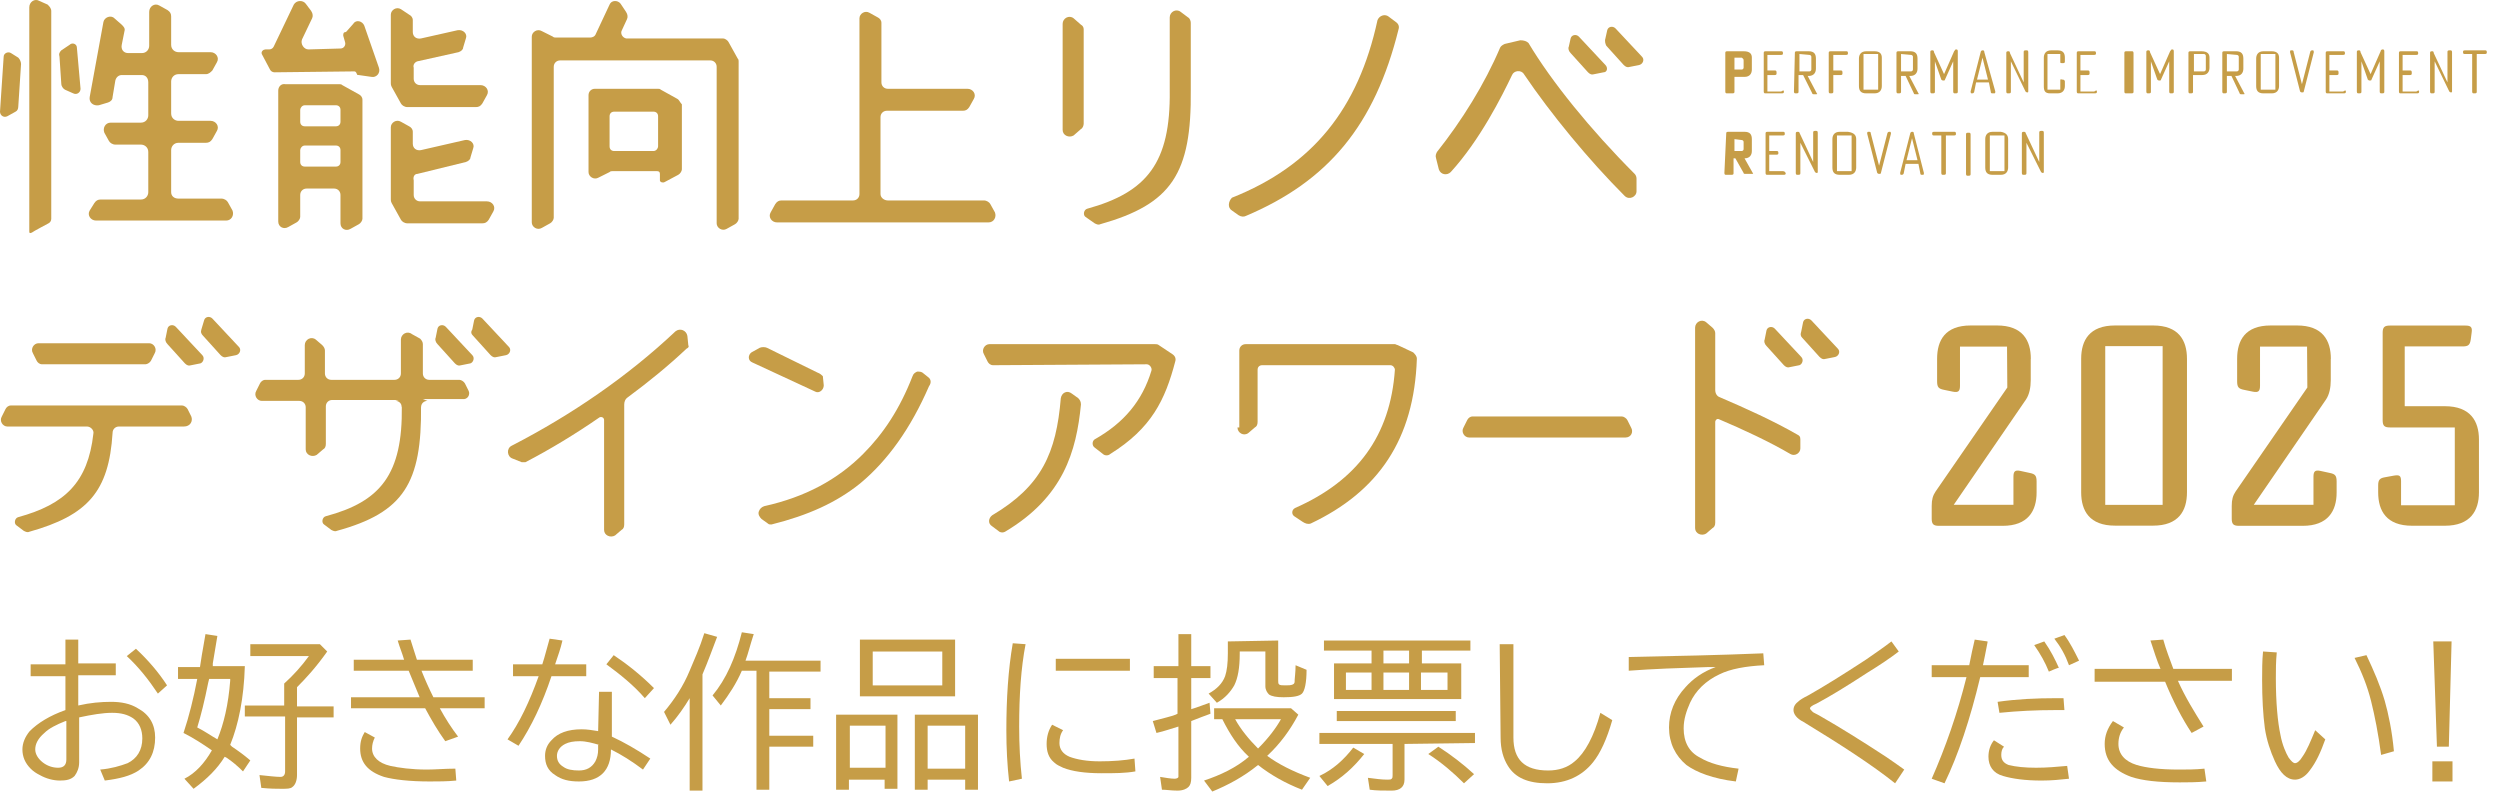 <?xml version="1.0" encoding="UTF-8"?><svg id="_レイヤー_1" xmlns="http://www.w3.org/2000/svg" xmlns:xlink="http://www.w3.org/1999/xlink" viewBox="0 0 273.14 86.48"><defs><style>.cls-1{clip-path:url(#clippath-2);}.cls-2{fill:#c69d48;}.cls-3{clip-path:url(#clippath-1);}.cls-4{fill:#c69d47;}.cls-5{clip-path:url(#clippath);}.cls-6{fill:none;}.cls-7{clip-path:url(#clippath-3);}</style><clipPath id="clippath"><rect class="cls-6" x="224.6" y="35.47" width="17.09" height="22.06"/></clipPath><clipPath id="clippath-1"><rect class="cls-6" x="241.69" y="35.47" width="15.7" height="22.06"/></clipPath><clipPath id="clippath-2"><rect class="cls-6" x="208.91" y="35.47" width="15.7" height="22.06"/></clipPath><clipPath id="clippath-3"><rect class="cls-6" x="257.39" y="35.47" width="15.75" height="22.06"/></clipPath></defs><g><g><path class="cls-4" d="m118.1,2.7l-.8-.7c-.5-.4-1.2,0-1.2.6v11.6c0,.6.7.9,1.2.6l.8-.7c.2-.1.3-.4.3-.6V3.2c0-.2-.1-.4-.3-.5h0Z"/><path class="cls-4" d="m127.8,9.9c.1,7.9-2.5,11.1-9,12.9-.4.1-.5.7-.2.9l1,.7c.2.1.4.2.6.1,7.8-2.2,10-5.5,9.9-14.7V2.5c0-.2-.1-.5-.3-.6l-.8-.6c-.5-.4-1.2,0-1.2.6v8h0Z"/></g><path class="cls-4" d="m67.9,3.4l.6-1.3c.1-.2.1-.5-.1-.8l-.6-.9c-.3-.4-1-.4-1.2.1l-1.5,3.2c-.1.3-.4.4-.6.4h-3.8c-.1,0-.2,0-.3-.1l-1.2-.6c-.5-.3-1.1.1-1.1.6v20.3c0,.5.6.9,1.1.6l.9-.5c.2-.1.4-.4.4-.6V7.3c0-.4.3-.7.7-.7h16.4c.4,0,.7.3.7.7v17.1c0,.5.6.9,1.1.6l.9-.5c.2-.1.4-.4.4-.6V6.7c0-.1,0-.2-.1-.3l-1-1.8c-.1-.2-.4-.4-.6-.4h-10.6c-.4-.1-.6-.5-.5-.8h0Z"/><path class="cls-4" d="m37.5,3.9l.2.7c.1.3-.1.7-.5.7l-3.5.1c-.5,0-.9-.6-.7-1.1l1.1-2.3c.1-.2.1-.5-.1-.8l-.6-.8c-.3-.4-1-.4-1.3.1l-2.2,4.6c-.1.2-.3.3-.5.3h-.4c-.2,0-.5.2-.4.5l.9,1.7c.1.2.3.3.5.3,0,0,8.6-.1,8.7-.1s.1,0,.2.1l.1.2c0,.1.1.1.2.1l1.4.2c.5.1,1-.4.8-1l-1.6-4.6c-.2-.5-.9-.7-1.2-.2l-.8.9c-.3,0-.3.2-.3.4h0Z"/><path class="cls-4" d="m30.4,9.9v14.3c0,.6.6.9,1.1.6l.9-.5c.2-.1.4-.4.4-.6v-2.4c0-.4.3-.7.7-.7h3c.4,0,.7.3.7.7v3.1c0,.6.6.9,1.1.6l.9-.5c.2-.1.4-.4.4-.6v-13c0-.3-.2-.5-.4-.6l-1.8-1c-.1-.1-.2-.1-.3-.1h-5.9c-.5-.1-.8.3-.8.7Zm2.9,1.6h3.4c.3,0,.5.2.5.5v1.3c0,.3-.2.5-.5.5h-3.4c-.3,0-.5-.2-.5-.5v-1.3c0-.2.2-.5.5-.5Zm0,4.4h3.4c.3,0,.5.2.5.5v1.3c0,.3-.2.5-.5.5h-3.4c-.3,0-.5-.2-.5-.5v-1.3c0-.2.2-.5.5-.5Z"/><path class="cls-4" d="m45.6,6.7l4.5-1c.3-.1.5-.3.5-.5l.3-1c.2-.5-.3-1-.9-.9l-4,.9c-.5.1-.9-.2-.9-.7v-1.3c0-.3-.2-.5-.4-.6l-.9-.6c-.5-.3-1.1.1-1.1.6v7.5c0,.1,0,.2.1.4l1,1.8c.1.2.4.4.7.4h7.5c.3,0,.5-.1.7-.4l.5-.9c.3-.5-.1-1.1-.7-1.1h-6.6c-.4,0-.7-.3-.7-.7v-1.2c-.1-.3.1-.6.4-.7h0Z"/><path class="cls-4" d="m45.6,19l5.3-1.3c.3-.1.5-.3.5-.5l.3-1c.2-.5-.3-1-.9-.9l-4.8,1.1c-.5.1-.9-.2-.9-.7v-1.3c0-.3-.2-.5-.4-.6l-.9-.5c-.5-.3-1.1.1-1.1.6v7.9c0,.1,0,.2.1.4l1,1.8c.1.2.4.4.7.4h8.2c.3,0,.5-.1.7-.4l.5-.9c.3-.5-.1-1.1-.7-1.1h-7.3c-.4,0-.7-.3-.7-.7v-1.6c-.1-.4.1-.7.4-.7h0Z"/><path class="cls-4" d="m3.5,25.4c.1-.1,1.8-1,1.8-1,.2-.1.3-.3.3-.5V1.2c0-.3-.2-.5-.4-.7l-.9-.4c-.5-.3-1.1.1-1.1.7v24.5c0,.2.1.2.3.1Z"/><path class="cls-4" d="m18.7,21v-4.6c0-.4.3-.8.8-.8h3c.3,0,.5-.1.7-.4l.5-.9c.3-.5-.1-1.1-.7-1.1h-3.5c-.4,0-.8-.3-.8-.8v-3.5c0-.4.3-.8.8-.8h3c.3,0,.5-.2.7-.4l.5-.9c.3-.5-.1-1.1-.7-1.1h-3.5c-.4,0-.8-.3-.8-.8V1.8c0-.3-.1-.5-.4-.7l-.9-.5c-.5-.3-1.1.1-1.1.7v3.7c0,.4-.3.8-.8.8h-1.5c-.5,0-.8-.4-.7-.9l.3-1.5c.1-.3-.1-.5-.3-.7l-.8-.7c-.4-.4-1.1-.1-1.2.4l-1.5,8.2c-.1.6.4,1,1,.9l1-.3c.3-.1.5-.3.5-.6l.3-1.8c.1-.4.4-.6.7-.6h2.2c.4,0,.7.3.7.8v3.6c0,.4-.3.8-.8.8h-3.3c-.6,0-.9.6-.7,1.1l.5.9c.1.2.4.4.7.4h2.8c.4,0,.8.3.8.8v4.4c0,.4-.3.8-.8.8h-4.4c-.3,0-.5.1-.7.4l-.5.8c-.3.5.1,1.1.7,1.1h14.2c.6,0,.9-.6.7-1.1l-.5-.9c-.1-.2-.4-.4-.7-.4h-4.7c-.5,0-.8-.3-.8-.7h0Z"/><path class="cls-4" d="m6.5,6.2l.2,3c0,.2.2.5.4.6l.9.4c.4.2.8-.1.8-.5l-.4-4.5c0-.4-.5-.6-.8-.3l-.9.6c-.2.2-.3.4-.2.7Z"/><path class="cls-4" d="m.8,12.7l.9-.5c.2-.1.3-.3.3-.6l.3-4.6c0-.2-.1-.5-.3-.7l-.8-.5c-.3-.2-.8,0-.8.4l-.4,6c0,.4.4.7.8.5h0Z"/><path class="cls-4" d="m96.2,21.2v-8.4c0-.4.3-.7.7-.7h8.3c.3,0,.5-.1.7-.4l.5-.9c.3-.5-.1-1.1-.7-1.1h-8.7c-.4,0-.7-.3-.7-.7V2.5c0-.3-.2-.5-.4-.6l-.9-.5c-.5-.3-1.1.1-1.1.6v19.2c0,.4-.3.7-.7.7h-7.8c-.3,0-.5.1-.7.4l-.5.9c-.3.5.1,1.1.7,1.1h23.1c.6,0,.9-.6.7-1.1l-.5-.9c-.1-.2-.4-.4-.7-.4h-10.5c-.4,0-.8-.3-.8-.7Z"/><path class="cls-4" d="m134.6,23l.7.5c.3.2.6.2.8.1,9-3.8,14.1-9.9,16.7-20.4.1-.3,0-.6-.3-.8l-.8-.6c-.4-.3-1-.1-1.2.4-2.1,9.7-7.1,15.9-15.9,19.4-.4.4-.5,1.1,0,1.4h0Z"/><g><path class="cls-4" d="m175.4,7.1l-2.9-3.1c-.3-.3-.8-.2-.9.2l-.2.9c-.1.2,0,.5.2.7l1.9,2.1c.2.2.4.3.7.2l1-.2c.4,0,.5-.5.2-.8Z"/><path class="cls-4" d="m175.5,5l1.9,2.1c.2.2.4.3.7.2l1-.2c.4-.1.6-.6.3-.9l-2.9-3.1c-.3-.3-.8-.2-.9.2l-.2.9c-.1.3,0,.6.1.8h0Z"/><path class="cls-4" d="m166.1,4.4l-1.7.4c-.2.1-.4.2-.5.4-1.7,4-4.2,8-6.9,11.4-.1.2-.2.4-.1.7l.3,1.2c.2.6.9.7,1.3.3,3.2-3.5,5.6-8.3,6.7-10.6.2-.5,1-.6,1.3-.1,2.9,4.3,7.1,9.4,11,13.3.5.5,1.3.1,1.3-.5v-1.4c0-.2-.1-.4-.2-.5-4.8-4.8-9.1-10.1-11.6-14.3-.2-.2-.5-.3-.9-.3h0Z"/></g><path class="cls-4" d="m74,10.8l-1.8-1c-.1-.1-.2-.1-.3-.1h-6.9c-.4,0-.7.3-.7.7v8.4c0,.5.6.9,1.1.6l1.2-.6c.1-.1.2-.1.3-.1h4.9c.2,0,.3.1.3.3v.7c0,.2.3.3.5.2l1.5-.8c.2-.1.4-.4.4-.6v-7.1c-.2-.2-.3-.5-.5-.6h0Zm-2.6,5.7h-4.3c-.3,0-.5-.2-.5-.5v-3.3c0-.3.2-.5.5-.5h4.3c.3,0,.5.2.5.5v3.3c0,.2-.2.5-.5.5Z"/></g><g><path class="cls-4" d="m177.6,47.8c.6,0,.9-.6.6-1.1l-.4-.8c-.1-.2-.4-.4-.6-.4h-16.3c-.3,0-.5.2-.6.4l-.4.8c-.3.5.1,1.1.6,1.1h17.1,0Z"/><g><path class="cls-4" d="m118.1,44.2c-.5,5.1-1.9,10.1-8.3,13.9-.2.1-.4.1-.6,0l-.8-.6c-.5-.3-.4-.9,0-1.2,5.4-3.2,7-6.8,7.5-12.8.1-.6.7-.9,1.2-.5l.7.5c.2.2.3.4.3.7h0Z"/><path class="cls-4" d="m108.5,39.9c-.3,0-.5-.2-.6-.4l-.4-.8c-.3-.5.1-1.1.6-1.1h18.1c.1,0,.3,0,.4.1l1.5,1c.3.2.4.5.3.8-1.1,4.2-2.6,7.3-7.1,10.1-.2.2-.6.2-.8,0l-.9-.7c-.3-.2-.3-.7,0-.9,3.2-1.8,5.2-4.2,6.2-7.5.1-.3-.2-.7-.5-.7l-16.8.1h0Z"/></g><path class="cls-4" d="m75.2,37.7l-.1-1c-.1-.6-.8-.9-1.3-.5-5.2,4.9-11.3,9.1-17.9,12.5-.6.3-.5,1.2.1,1.4l1,.4h.4c2.7-1.4,5.5-3.1,8.1-4.9.2-.1.5,0,.5.3v12c0,.6.7.9,1.2.6l.7-.6c.2-.1.3-.3.3-.6v-13.1c0-.3.1-.6.4-.8,2.3-1.7,4.5-3.5,6.4-5.3.2-.1.3-.2.2-.4h0Z"/><g><path class="cls-4" d="m89.3,40.7l-5.5-2.7c-.2-.1-.6-.1-.8,0l-.9.5c-.4.3-.4.9.1,1.1l6.9,3.2c.4.2.9-.2.9-.7l-.1-1c-.1-.1-.3-.3-.6-.4h0Z"/><path class="cls-4" d="m101.4,41.2l-.5-.4c-.2-.2-.4-.2-.7-.2-.2.1-.4.2-.5.5-1.4,3.6-3.2,6.3-5.4,8.5-2.8,2.8-6.3,4.7-10.8,5.7-.3.1-.5.3-.6.6s.1.6.3.8l.7.5c.1.1.2.1.3.1h.1c4-1,7.1-2.4,9.7-4.5,3-2.5,5.5-6,7.5-10.6.3-.4.2-.8-.1-1h0Z"/></g><path class="cls-4" d="m135.2,46.7c0,.6.7,1,1.2.6l.7-.6c.2-.1.3-.3.3-.6v-5.7c0-.3.2-.5.5-.5h14c.3,0,.5.3.5.5-.5,7.2-4.1,12.1-10.9,15.1-.4.2-.4.7-.1.9l.9.6c.3.2.6.3.9.2,7.4-3.5,11.3-9.2,11.6-18,0-.3-.2-.5-.4-.7l-1.7-.8c-.1,0-.2-.1-.3-.1h-16.3c-.4,0-.7.3-.7.7v8.4h-.2Z"/><g><path class="cls-4" d="m4.6,39.8c-.3,0-.5-.2-.6-.4l-.4-.8c-.3-.5.1-1.1.6-1.1h12.1c.5,0,.9.6.6,1.1l-.4.8c-.1.2-.4.4-.6.4H4.6Z"/><path class="cls-4" d="m20.9,45.5l-.4-.8c-.1-.2-.4-.4-.6-.4H1.2c-.3,0-.5.2-.6.4l-.4.8c-.3.5.1,1.1.6,1.1h8.7c.4,0,.8.4.7.8-.6,5.3-3.1,7.7-8.2,9.1-.4.1-.5.7-.2.9l.8.6c.2.1.4.2.6.1,6.4-1.8,8.7-4.4,9.1-10.8,0-.4.3-.7.7-.7h7.1c.7,0,1-.6.8-1.1h0Z"/><g><path class="cls-4" d="m22.1,38.8l-2.9-3.1c-.3-.3-.8-.2-.9.2l-.2,1c-.1.2,0,.5.2.7l1.9,2.1c.2.2.4.3.7.2l1-.2c.3-.1.5-.6.2-.9Z"/><path class="cls-4" d="m22.2,36.7l1.9,2.1c.2.2.4.3.7.2l1-.2c.4-.1.6-.6.3-.9l-2.9-3.1c-.3-.3-.8-.2-.9.2l-.3,1c-.1.3,0,.5.2.7Z"/></g></g><g><path class="cls-4" d="m51.2,42.7l-.4-.8c-.1-.2-.4-.4-.6-.4h-3.3c-.4,0-.7-.3-.7-.7v-3.2c0-.2-.1-.4-.3-.6l-.9-.5c-.5-.4-1.2,0-1.2.6v3.7c0,.4-.3.7-.7.7h-6.9c-.4,0-.7-.3-.7-.7v-2.5c0-.2-.1-.4-.3-.6l-.7-.6c-.5-.4-1.2,0-1.2.6v3.1c0,.4-.3.7-.7.7h-3.6c-.3,0-.5.2-.6.4l-.4.8c-.3.5.1,1.1.6,1.1h4.1c.4,0,.7.3.7.7v4.6c0,.6.7.9,1.2.6l.7-.6c.2-.1.3-.3.3-.6v-4.1c0-.4.3-.7.7-.7h7.6v.7c.1,7.4-2.3,10.4-8.3,12-.4.1-.5.7-.2.9l.8.6c.2.1.4.2.6.1,7.3-2,9.3-5.2,9.2-13.7v-.7h4.5c.6.1.9-.5.7-.9-.1,0,0,0,0,0Z"/><g><path class="cls-4" d="m51.6,38.8l-2.9-3.1c-.3-.3-.8-.2-.9.2l-.2,1c-.1.2,0,.5.2.7l1.9,2.1c.2.2.4.3.7.2l1-.2c.3-.1.5-.6.2-.9Z"/><path class="cls-4" d="m51.7,36.7l1.9,2.1c.2.2.4.3.7.2l1-.2c.4-.1.6-.6.3-.9l-2.9-3.1c-.3-.3-.8-.2-.9.2l-.2,1c-.2.3-.1.5.1.7Z"/></g></g><g><path class="cls-4" d="m196.4,47.5c-2.6-1.5-5.7-2.9-8.5-4.1-.3-.1-.5-.4-.5-.8v-6.2c0-.2-.1-.4-.3-.6l-.7-.6c-.5-.4-1.2,0-1.2.6v21.9c0,.6.7.9,1.2.6l.7-.6c.2-.1.3-.3.3-.6v-11c0-.2.2-.4.4-.3,2.6,1.1,5.6,2.5,7.8,3.8.5.3,1.1-.1,1.1-.6v-1c0-.3-.1-.4-.3-.5h0Z"/><g><path class="cls-4" d="m196.8,39l-2.9-3.1c-.3-.3-.8-.2-.9.2l-.2,1c-.1.2,0,.5.2.7l1.9,2.1c.2.2.4.3.7.2l1-.2c.3-.1.5-.6.2-.9Z"/><path class="cls-4" d="m196.9,36.9l1.9,2.1c.2.2.4.3.7.2l1-.2c.4-.1.6-.6.3-.9l-2.9-3.1c-.3-.3-.8-.2-.9.2l-.2,1c-.1.3-.1.5.1.7h0Z"/></g></g><path class="cls-4" d="m46,44.5c0-.4.3-.7.7-.7l-1-.4.3,1.1h0Z"/><path class="cls-4" d="m43.2,43.8c.4,0,.7.3.7.7l.4-1-1.1.3Z"/></g><g id="_レイヤー_2-2"><g><path class="cls-4" d="m191.4,6.3v1.3c0,.4-.2.8-.8.8h-1.1v1.6c0,.1,0,.2-.2.2h-.6c-.1,0-.2,0-.2-.2v-4.2c0-.1,0-.2.2-.2h1.8c.7,0,.9.3.9.7h0Zm-1.1,0h-.8v1.3h.8c.1,0,.2-.1.2-.2v-.8c0-.2-.1-.2-.2-.3h0Z"/><path class="cls-4" d="m194.9,10c0,.1,0,.2-.2.2h-1.8c-.1,0-.2,0-.2-.2v-4.2c0-.1,0-.2.2-.2h1.7c.1,0,.2,0,.2.2h0c0,.1,0,.2-.2.2h-1.5v1.7h.8c.1,0,.2,0,.2.2v.1c0,.1,0,.2-.2.2h-.8v1.8h1.5c.3-.2.3-.1.3,0h0Z"/><path class="cls-4" d="m196.1,5.8c0-.1,0-.2.2-.2h1.3c.6,0,.8.3.8.8v1.1c0,.4-.2.8-.8.8h-.1l1,1.9c.1.1,0,.1-.1.1h-.2c-.1,0-.2,0-.2-.1l-1-2h-.5v1.8c0,.1,0,.2-.2.2h-.1c-.1,0-.2,0-.2-.2l.1-4.2h0Zm.5.1v1.9h1.1c.1,0,.2-.1.2-.2v-1.4c0-.1-.1-.2-.2-.2l-1.1-.1h0Z"/><path class="cls-4" d="m200.3,10c0,.1,0,.2-.2.2h-.1c-.1,0-.2,0-.2-.2v-4.2c0-.1,0-.2.2-.2h1.7c.1,0,.2,0,.2.2h0c0,.1,0,.2-.2.2h-1.4v1.7h.8c.1,0,.2,0,.2.2v.1c0,.1,0,.2-.2.2h-.8v1.8h0Z"/><path class="cls-4" d="m205.6,6.3v3.1c0,.4-.2.8-.8.8h-.9c-.6,0-.8-.3-.8-.8v-3c0-.4.2-.8.8-.8h.9c.6,0,.8.3.8.7Zm-.4,3.5v-3.9h-1.6v3.9h1.6Z"/><path class="cls-4" d="m207.2,5.8c0-.1,0-.2.2-.2h1.3c.6,0,.8.3.8.8v1.1c0,.4-.2.8-.8.8h-.1l1,1.9c.1.1,0,.1-.1.1h-.2c-.1,0-.2,0-.2-.1l-.9-1.9h-.5v1.7c0,.1,0,.2-.2.2h-.1c-.1,0-.2,0-.2-.2v-4.2h0Zm.5.1v1.9h1.1c.1,0,.2-.1.2-.2v-1.4c0-.1-.1-.2-.2-.2l-1.1-.1h0Z"/><path class="cls-4" d="m211.4,6.7h0v3.3c0,.1,0,.2-.2.2h-.1c-.1,0-.2,0-.2-.2v-4.3c0-.1,0-.2.2-.2h0c.1,0,.2,0,.2.2l1.1,2.4,1.1-2.5c.1-.1.1-.2.2-.2h0c.1,0,.2,0,.2.2v4.4c0,.1,0,.2-.2.2h-.1c-.1,0-.2,0-.2-.2v-3.3h0l-.9,2c0,.1-.1.1-.2.1h0c-.07,0-.13-.03-.2-.1l-.7-2h0Z"/><path class="cls-4" d="m217.7,10.2c-.1,0-.2,0-.2-.2l-.2-1h-1.4l-.2,1c0,.1-.1.2-.2.2h-.1c-.07,0-.1-.07-.1-.2l1.1-4.3c0-.1.1-.2.2-.2h0c.1,0,.2,0,.2.2l1.2,4.3c0,.1,0,.2-.1.2h-.2Zm-1.1-3.9h0l-.6,2.4h1.2l-.6-2.4h0Z"/><path class="cls-4" d="m219.7,6.7h0v3.3c0,.1,0,.2-.2.2h-.1c-.1,0-.2,0-.2-.2v-4.2c0-.1,0-.2.2-.2h0c.1,0,.2,0,.2.2l1.5,3.2h0v-3.3c0-.1,0-.2.2-.2h.1c.1,0,.2,0,.2.2v4.3c0,.07-.03.1-.1.1h0c-.07,0-.13-.03-.2-.1l-1.6-3.3h0Z"/><path class="cls-4" d="m223.3,9.4v-3.1c0-.4.2-.8.8-.8h.7c.6,0,.8.3.8.8v.4c0,.1,0,.2-.2.2h-.1c-.1,0-.2,0-.2-.1v-.9h-1.4v3.9h1.4v-1c0-.1,0-.2.2-.1h.1c.1,0,.2.1.2.2v.5c0,.4-.2.8-.8.8h-.8c-.6,0-.7-.3-.7-.8h0Z"/><path class="cls-4" d="m229.1,10c0,.1,0,.2-.2.2h-1.8c-.1,0-.2,0-.2-.2v-4.2c0-.1,0-.2.2-.2h1.7c.1,0,.2,0,.2.2h0c0,.1,0,.2-.2.2h-1.5v1.7h.8c.1,0,.2,0,.2.2v.1c0,.1,0,.2-.2.2h-.8v1.8h1.5c.3-.2.3-.1.3,0h0Z"/><path class="cls-4" d="m232.9,5.6c.1,0,.2,0,.2.2v4.2c0,.1,0,.2-.2.2h-.6c-.1,0-.2,0-.2-.2v-4.2c0-.1,0-.2.2-.2h.6Z"/><path class="cls-4" d="m235,6.7h0v3.3c0,.1,0,.2-.2.2h-.1c-.1,0-.2,0-.2-.2v-4.3c0-.1,0-.2.2-.2h0c.1,0,.2,0,.2.2l1.1,2.4,1.1-2.5c.1-.1.1-.2.2-.2h0c.1,0,.2,0,.2.2v4.4c0,.1,0,.2-.2.2h-.1c-.1,0-.2,0-.2-.2v-3.3h0l-.9,2c0,.1-.1.1-.2.1h0c-.07,0-.13-.03-.2-.1l-.7-2h0Z"/><path class="cls-4" d="m241.4,6.3v1.1c0,.4-.2.8-.8.8h-1v1.8c0,.1,0,.2-.2.2h-.1c-.1,0-.2,0-.2-.2v-4.2c0-.1,0-.2.2-.2h1.2c.7,0,.9.3.9.7h0Zm-.6-.4h-1.1v1.9h1.1c.1,0,.2-.1.2-.2v-1.5c0-.1-.1-.2-.2-.2h0Z"/><path class="cls-4" d="m242.8,5.8c0-.1,0-.2.2-.2h1.3c.6,0,.8.3.8.8v1.1c0,.4-.2.8-.8.8h-.1l1,1.9c.1.1,0,.1-.1.1h-.2c-.1,0-.2,0-.2-.1l-.9-1.9h-.5v1.7c0,.1,0,.2-.2.2h-.1c-.1,0-.2,0-.2-.2v-4.2h0Zm.5.1v1.9h1.1c.1,0,.2-.1.2-.2v-1.4c0-.1-.1-.2-.2-.2l-1.1-.1h0Z"/><path class="cls-4" d="m249,6.3v3.1c0,.4-.2.8-.8.8h-.9c-.6,0-.8-.3-.8-.8v-3c0-.4.2-.8.8-.8h.9c.6,0,.8.3.8.7Zm-.4,3.5v-3.9h-1.6v3.9h1.6Z"/><path class="cls-4" d="m252.4,5.7c0-.1.1-.2.2-.2h.1c.07,0,.1.07.1.2l-1.1,4.3c0,.1-.1.1-.2.1h0c-.07,0-.13-.03-.2-.1l-1.1-4.3c0-.1,0-.2.1-.2h.1c.1,0,.2,0,.2.2l.9,3.5h0l.9-3.5h0Z"/><path class="cls-4" d="m256.3,10c0,.1,0,.2-.2.2h-1.8c-.1,0-.2,0-.2-.2v-4.2c0-.1,0-.2.2-.2h1.7c.1,0,.2,0,.2.2h0c0,.1,0,.2-.2.2h-1.5v1.7h.8c.1,0,.2,0,.2.2v.1c0,.1,0,.2-.2.2h-.8v1.8h1.5c.3-.2.3-.1.3,0h0Z"/><path class="cls-4" d="m258,6.7h0v3.3c0,.1,0,.2-.2.2h-.1c-.1,0-.2,0-.2-.2v-4.3c0-.1,0-.2.2-.2h0c.1,0,.2,0,.2.2l1.1,2.4,1.1-2.5c0-.1.1-.2.2-.2h0c.1,0,.2,0,.2.2v4.4c0,.1,0,.2-.2.2h-.1c-.1,0-.2,0-.2-.2v-3.3h0l-.9,2c0,.1-.1.1-.2.1h0c-.07,0-.13-.03-.2-.1l-.7-2h0Z"/><path class="cls-4" d="m264.3,10c0,.1,0,.2-.2.2h-1.8c-.1,0-.2,0-.2-.2v-4.2c0-.1,0-.2.2-.2h1.7c.1,0,.2,0,.2.2h0c0,.1,0,.2-.2.2h-1.5v1.7h.8c.1,0,.2,0,.2.2v.1c0,.1,0,.2-.2.2h-.8v1.8h1.5c.3-.2.3-.1.3,0h0Z"/><path class="cls-4" d="m266,6.7h0v3.3c0,.1,0,.2-.2.2h-.1c-.1,0-.2,0-.2-.2v-4.2c0-.1,0-.2.2-.2h0c.1,0,.2,0,.2.2l1.5,3.2h0v-3.3c0-.1,0-.2.2-.2h.1c.1,0,.2,0,.2.2v4.3c0,.07-.03.1-.1.1h0c-.07,0-.13-.03-.2-.1l-1.6-3.3h0Z"/><path class="cls-4" d="m269.3,5.9c-.1,0-.2,0-.2-.2h0c0-.1,0-.2.2-.2h2.2c.1,0,.2,0,.2.2h0c0,.1,0,.2-.2.2h-.9v4.1c0,.1,0,.2-.2.2h-.1c-.1,0-.2,0-.2-.2v-4.1h-.8Z"/><path class="cls-4" d="m188.6,14.6c0-.1,0-.2.2-.2h1.8c.6,0,.8.3.8.8v1.3c0,.4-.2.8-.8.8l.9,1.6c.1.1,0,.1-.1.1h-.7c-.1,0-.2,0-.2-.1l-.9-1.6h-.2v1.6c0,.1,0,.2-.2.2h-.6c-.1,0-.2,0-.2-.2l.2-4.3h0Zm.9.6v1.3h.8c.1,0,.2-.1.2-.2v-.8c0-.1-.1-.2-.2-.2l-.8-.1h0Z"/><path class="cls-4" d="m195.1,18.9c0,.1,0,.2-.2.2h-1.8c-.1,0-.2,0-.2-.2v-4.3c0-.1,0-.2.2-.2h1.7c.1,0,.2,0,.2.2h0c0,.1,0,.2-.2.2h-1.5v1.7h.8c.1,0,.2,0,.2.2h0c0,.1,0,.2-.2.2h-.8v1.8h1.5c.2,0,.2.1.3.2h0Z"/><path class="cls-4" d="m196.7,15.6h0v3.3c0,.1,0,.2-.2.2h-.1c-.1,0-.2,0-.2-.2v-4.3c0-.1,0-.2.2-.2h0c.1,0,.2,0,.2.1l1.5,3.2h0v-3.2c0-.1,0-.2.2-.2h.1c.1,0,.2,0,.2.2v4.3c0,.07-.03.1-.1.1h0c-.07,0-.13-.03-.2-.1l-1.6-3.2h0Z"/><path class="cls-4" d="m202.8,15.2v3.1c0,.4-.2.8-.8.8h-1c-.6,0-.8-.3-.8-.8v-3.1c0-.4.2-.8.8-.8h.9c.7.1.9.4.9.8h0Zm-.5,3.5v-3.9h-1.6v3.9h1.6Z"/><path class="cls-4" d="m206.2,14.6c0-.1.1-.2.2-.2h.1c.07,0,.1.07.1.2l-1.1,4.3c0,.1-.1.1-.2.1h0c-.07,0-.13-.03-.2-.1l-1.1-4.3c0-.1,0-.2.1-.2h.1c.1,0,.2,0,.2.2l.9,3.5h0l.9-3.5h0Z"/><path class="cls-4" d="m210,19.1c-.1,0-.2,0-.2-.2l-.2-1h-1.4l-.2,1c0,.1-.1.2-.2.2h-.1c-.07,0-.1-.07-.1-.2l1.1-4.3c0-.1.1-.2.2-.2h0c.1,0,.2,0,.2.2l1.1,4.3c0,.1,0,.2-.1.2h-.1Zm-1.1-4h0l-.6,2.4h1.2l-.6-2.4h0Z"/><path class="cls-4" d="m211.3,14.8c-.1,0-.2,0-.2-.2h0c0-.1,0-.2.2-.2h2.2c.1,0,.2,0,.2.2h0c0,.1,0,.2-.2.2h-.9v4.1c0,.1,0,.2-.2.2h-.1c-.1,0-.2,0-.2-.2v-4.1h-.8Z"/><path class="cls-4" d="m215.1,14.5c.1,0,.2,0,.2.2v4.3c0,.1,0,.2-.2.2h-.1c-.1,0-.2,0-.2-.2v-4.3c0-.1,0-.2.2-.2h.1Z"/><path class="cls-4" d="m219.4,15.2v3.1c0,.4-.2.8-.8.8h-.9c-.6,0-.8-.3-.8-.8v-3.1c0-.4.2-.8.8-.8h.9c.6.1.8.4.8.8Zm-.4,3.5v-3.9h-1.6v3.9h1.6Z"/><path class="cls-4" d="m221.4,15.6h0v3.3c0,.1,0,.2-.2.2h-.1c-.1,0-.2,0-.2-.2v-4.3c0-.1,0-.2.2-.2h0c.1,0,.2,0,.2.1l1.5,3.2h0v-3.2c0-.1,0-.2.2-.2h.1c.1,0,.2,0,.2.2v4.3c0,.07-.03.1-.1.1h0c-.07,0-.13-.03-.2-.1l-1.6-3.2h0Z"/></g></g><g id="_レイヤー_2-2-2"><g class="cls-5"><path class="cls-2" d="m235.24,57.43h-4.16c-2.79,0-3.7-1.62-3.7-3.64v-14.59c0-2.02.91-3.64,3.7-3.64h4.16c2.79,0,3.7,1.62,3.7,3.64v14.59c0,2.02-.92,3.64-3.7,3.64h0Zm1.04-19.61h-6.27v17.34h6.27v-17.34h0Z"/></g><g class="cls-3"><path class="cls-2" d="m254.65,39.21v2.33c0,.79-.15,1.56-.52,2.11l-7.89,11.5h6.52v-3.06c0-.61.19-.76.76-.64l1.01.22c.61.12.76.3.76.95v1.19c0,2.02-.95,3.64-3.7,3.64h-6.97c-.61,0-.79-.19-.79-.79v-1.38c0-.7.12-1.13.43-1.59l7.83-11.35c0-.55-.03-3.92-.03-4.47h-5.14v4.28c0,.61-.19.76-.79.64l-.92-.19c-.64-.12-.79-.3-.79-.95v-2.45c0-2.02.88-3.64,3.67-3.64h2.87c2.79,0,3.7,1.62,3.7,3.64h0Z"/></g><g class="cls-1"><path class="cls-2" d="m221.87,39.21v2.33c0,.79-.15,1.56-.52,2.11l-7.89,11.5h6.52v-3.06c0-.61.19-.76.76-.64l1.01.22c.61.12.76.3.76.95v1.19c0,2.02-.95,3.64-3.7,3.64h-6.97c-.61,0-.79-.19-.79-.79v-1.38c0-.7.12-1.13.43-1.59l7.83-11.35c0-.55-.03-3.92-.03-4.47h-5.14v4.28c0,.61-.19.76-.79.64l-.92-.19c-.64-.12-.79-.3-.79-.95v-2.45c0-2.02.88-3.64,3.67-3.64h2.87c2.79,0,3.7,1.62,3.7,3.64h0Z"/></g><g class="cls-7"><path class="cls-2" d="m262.74,44.38h4.37c2.79,0,3.73,1.62,3.73,3.64v5.78c0,2.02-.95,3.64-3.73,3.64h-3.58c-2.79,0-3.7-1.62-3.7-3.64v-.76c0-.58.15-.79.7-.89l1.04-.19c.58-.09.76,0,.76.61v2.63h5.87v-8.5h-7.09c-.61,0-.79-.19-.79-.79v-9.55c0-.61.19-.79.79-.79h8.26c.61,0,.76.19.67.79l-.09.7c-.09.64-.27.79-.92.79h-6.3v6.52h0Z"/></g></g><g><path class="cls-4" d="m7.15,69.88h1.4v2.6h4.1v1.3h-4.1v3.3c1.3-.3,2.5-.4,3.6-.4s2.1.2,2.9.7c1.3.7,1.9,1.8,1.9,3.2,0,1.6-.6,2.8-1.8,3.6-.9.6-2.1.9-3.7,1.1l-.5-1.2c1.2-.1,2.2-.4,3-.7,1-.5,1.6-1.4,1.6-2.7,0-.9-.3-1.7-1-2.2-.6-.4-1.3-.6-2.3-.6s-2.2.2-3.6.5v4.9c0,.6-.2,1.1-.5,1.5-.4.4-.9.5-1.6.5s-1.5-.2-2.2-.6c-.4-.2-.7-.4-1-.7-.6-.6-.9-1.3-.9-2.1,0-.7.3-1.4.8-2,.9-.9,2.2-1.7,3.9-2.3v-3.7h-3.8v-1.3h3.8v-2.7h0Zm0,8.9c-1,.4-1.8.8-2.3,1.3-.7.6-1,1.2-1,1.8,0,.5.3,1,.8,1.4s1.1.6,1.7.6.9-.3.9-.9v-4.2h-.1Zm10.1-3c-1-1.5-2.1-2.9-3.4-4.1l1-.8c1.3,1.2,2.5,2.6,3.4,4l-1,.9Z"/><path class="cls-4" d="m23.15,81.98c-1-.7-2.1-1.4-3.1-1.9.6-1.8,1.1-3.8,1.5-5.9h-2.1v-1.3h2.4l.2-1.3c.1-.5.2-1.2.4-2.3l1.3.2c-.2,1.3-.4,2.3-.5,3v.3h3.5c-.1,3.5-.7,6.4-1.6,8.6l.2.2c.6.4,1.3.9,2,1.5l-.8,1.2c-.6-.6-1.2-1.1-1.8-1.5l-.2-.1c-.8,1.3-1.9,2.4-3.4,3.5l-1-1.1c1.2-.6,2.2-1.7,3-3.1h0Zm.6-1.2c.7-1.7,1.2-3.8,1.4-6.4v-.2h-2.3l-.1.4c-.4,2-.8,3.6-1.2,4.9.8.4,1.5.9,2.2,1.3Zm8.7-5.7v2.1h4v1.2h-4v6.3c0,.6-.2,1.1-.5,1.3-.2.2-.6.2-1.2.2-.5,0-1.2,0-2.2-.1l-.2-1.4c1,.1,1.8.2,2.3.2.3,0,.5-.2.5-.6v-6h-4.4v-1.2h4.3v-2.4c1-.9,1.9-1.9,2.7-3h-6.4v-1.3h7.6l.8.8c-1.2,1.7-2.3,2.9-3.3,3.9h0Z"/><path class="cls-4" d="m38.65,72.08h5.5c-.2-.7-.5-1.4-.7-2.1l1.4-.1c.2.6.4,1.3.7,2.2h6.1v1.2h-5.6c.4,1,.8,1.9,1.3,2.9h5.6v1.2h-4.9c.6,1.1,1.3,2.2,2,3.1l-1.4.5c-.8-1.1-1.5-2.3-2.2-3.6h-8.1v-1.2h7.5c-.4-1-.8-1.9-1.2-2.9h-6v-1.2h0Zm11.2,13.2c-1,.1-2,.1-2.9.1-2.2,0-3.9-.2-5-.5-1.8-.6-2.6-1.6-2.6-3.1,0-.8.2-1.3.5-1.8l1.1.6c-.2.4-.3.8-.3,1.2,0,.9.7,1.6,2,1.9.9.2,2.3.4,4,.4.9,0,2-.1,3.1-.1l.1,1.3h0Z"/><path class="cls-4" d="m56.05,72.58h3.2c.3-.9.5-1.8.8-2.8l1.4.2c-.2.9-.5,1.7-.8,2.6h3.4v1.3h-3.8c-1,3-2.2,5.5-3.6,7.6l-1.2-.7c1.3-1.8,2.4-4.1,3.4-6.9h-2.8v-1.3h0Zm9.4,3h1.4v4.9c1.3.6,2.7,1.4,4.2,2.4l-.8,1.2c-1.2-.9-2.3-1.6-3.5-2.2,0,2.3-1.2,3.5-3.5,3.5-1.1,0-1.9-.2-2.6-.7-.8-.5-1.1-1.2-1.1-2.1,0-.6.2-1.2.7-1.7.7-.8,1.8-1.2,3.3-1.2.6,0,1.2.1,1.8.2l.1-4.3h0Zm0,5.8c-.7-.2-1.4-.4-2.1-.4s-1.2.1-1.6.3c-.6.3-.9.8-.9,1.3s.2.9.7,1.2c.4.3,1,.4,1.7.4.8,0,1.4-.3,1.8-1,.2-.4.3-.8.3-1.3v-.5h.1Zm5-5.1c-1.2-1.4-2.7-2.6-4.2-3.7l.8-1c1.5,1,3,2.2,4.4,3.6l-1,1.1Z"/><path class="cls-4" d="m76.75,73.68v12.7h-1.4v-10.1c-.6,1-1.3,2-2.1,2.9l-.7-1.4c1.1-1.3,2.1-2.8,2.8-4.5.5-1.2,1.1-2.5,1.6-4.1l1.4.4c-.5,1.3-1,2.7-1.6,4.1h0Zm4.7-1.5h8.2v1.2h-5.6v2.9h4.5v1.2h-4.5v2.9h4.8v1.2h-4.8v4.7h-1.4v-13h-1.6c-.6,1.4-1.4,2.6-2.3,3.8l-.9-1.1c1.5-1.8,2.5-4.1,3.2-6.9l1.3.2c-.4,1.2-.6,2.1-.9,2.9h0Z"/><path class="cls-4" d="m98.05,78.08v8.1h-1.4v-1h-3.9v1.1h-1.4v-8.2h6.7Zm-5.2,1.2v4.6h3.9v-4.6h-3.9Zm11.5-9.3v6.1h-10.4v-6.2h10.4v.1Zm-9,1.2v3.7h7.6v-3.7h-7.6Zm11.5,6.9v8.2h-1.4v-1.1h-4.1v1.1h-1.4v-8.2h6.9Zm-5.5,1.2v4.7h4.1v-4.7h-4.1Z"/><path class="cls-4" d="m110.25,85.38c-.2-1.8-.3-3.6-.3-5.6,0-3.4.2-6.6.7-9.5l1.4.1c-.5,2.6-.7,5.6-.7,9,0,2,.1,3.9.3,5.7l-1.4.3h0Zm13.8-1.1c-1.1.2-2.3.2-3.7.2-1.8,0-3.2-.2-4.2-.6-.4-.2-.7-.3-1-.6-.6-.5-.8-1.2-.8-2s.2-1.5.6-2.1l1.2.6c-.3.4-.4.9-.4,1.4,0,.7.4,1.2,1.1,1.5.8.3,1.9.5,3.3.5s2.7-.1,3.8-.3l.1,1.4h0Zm-8.7-12.3h8.1v1.3h-8.1v-1.3Z"/><path class="cls-4" d="m128.75,72.78v-3.5h1.4v3.5h2.1v1.3h-2.1v3.4c.7-.2,1.4-.5,2-.7l.1,1.2c-.6.2-1.3.5-2.1.8v6.2c0,.5-.1.8-.3,1s-.6.4-1.2.4c-.7,0-1.2-.1-1.7-.1l-.2-1.4c.6.1,1.2.2,1.6.2.2,0,.4-.1.4-.2v-5.5c-.7.2-1.5.5-2.4.7l-.4-1.3c1.1-.3,2-.5,2.5-.7l.2-.1v-3.9h-2.6v-1.3h2.7Zm8.7,10.8c-1.6,1.3-3.3,2.2-5,2.9l-.9-1.2c1.8-.6,3.5-1.4,4.9-2.6-1.2-1.1-2.1-2.5-2.9-4.1h-.9v-1.2h8.4l.8.7c-.9,1.7-2,3.2-3.4,4.5,1.2.9,2.8,1.7,4.7,2.4l-.9,1.3c-1.8-.7-3.4-1.6-4.8-2.7h0Zm2.2-13.6v4.4c0,.2,0,.3.1.4s.4.1.7.1.6,0,.8-.1.2-.2.2-.5c0-.2.1-.8.1-1.6l1.2.5c0,1.4-.2,2.3-.5,2.6-.3.3-1,.4-2,.4-.8,0-1.3-.1-1.6-.3-.2-.2-.4-.5-.4-.9v-3.8h-2.8v.2c0,1.6-.2,2.7-.6,3.5-.4.7-1,1.4-1.9,1.9l-.9-1c.9-.5,1.5-1.1,1.8-1.9.2-.6.3-1.4.3-2.5v-1.3l5.5-.1h0Zm-4.7,8.6c.6,1.1,1.5,2.2,2.5,3.2,1.2-1.2,2-2.3,2.5-3.2h-5Z"/><path class="cls-4" d="m153.45,81.28v3.9c0,.8-.5,1.2-1.4,1.2s-1.7,0-2.4-.1l-.2-1.3c.8.1,1.5.2,2.1.2.3,0,.4,0,.5-.1s.1-.2.1-.4v-3.4h-8v-1.2h17v1.1l-7.7.1h0Zm-9.3,3.5c1.5-.7,2.7-1.8,3.7-3.1l1.2.7c-1.1,1.4-2.4,2.6-4,3.5l-.9-1.1h0Zm5.7-12.3v-1.4h-5.2v-1.1h16v1.1h-5.3v1.4h4.3v3.9h-13.9v-3.9h4.1Zm-3.8,5.2h13v1.1h-13v-1.1Zm3.8-4.2h-2.8v1.9h2.8v-1.9Zm1.3-1h2.8v-1.4h-2.8v1.4Zm0,1v1.9h2.8v-1.9h-2.8Zm4.1,0v1.9h2.9v-1.9h-2.9Zm4.7,12.1c-1.2-1.2-2.5-2.3-3.9-3.2l1.1-.8c1.4.9,2.7,1.9,3.9,3l-1.1,1h0Z"/><path class="cls-4" d="m163.85,70.38h1.5v10.2c0,2.4,1.2,3.6,3.8,3.6,1.1,0,2.1-.3,2.9-1,1.1-.9,2.1-2.7,2.8-5.3l1.3.8c-.6,2.1-1.3,3.6-2.1,4.6-1.2,1.5-2.9,2.3-5,2.3s-3.5-.6-4.3-1.9c-.5-.8-.8-1.8-.8-3.1l-.1-10.2h0Z"/><path class="cls-4" d="m177.95,71.78c5-.1,9.9-.2,14.7-.4l.1,1.3c-2,.1-3.7.4-4.9,1-1.5.7-2.6,1.8-3.2,3.1-.4.9-.7,1.8-.7,2.8,0,1.5.6,2.6,1.8,3.2,1,.6,2.4,1,4.2,1.2l-.3,1.4c-2.5-.3-4.3-1-5.4-1.8-1.2-1-1.9-2.4-1.9-4.1,0-1.6.6-3.1,1.8-4.4.8-.9,1.9-1.7,3.3-2.2h-.8c-3.2.1-6.1.2-8.7.4v-1.5h0Z"/><path class="cls-4" d="m207.05,85.58c-2.5-2-5.9-4.2-10-6.7-.8-.4-1.1-.9-1.1-1.3s.2-.7.6-1c.1-.1.4-.3,1-.6,1.6-.9,3.7-2.2,6.3-3.9,1-.7,1.9-1.3,2.8-2l.8,1.1c-.9.7-2.1,1.5-3.4,2.3-2.3,1.5-4.1,2.6-5.6,3.4-.5.2-.7.4-.7.5s.1.2.3.4c.1.1.4.2.9.5,2.1,1.2,4.5,2.7,7.1,4.4.6.4,1.3.9,2,1.4l-1,1.5Z"/><path class="cls-4" d="m211.05,72.68h4.1c.2-1,.4-2,.6-2.8l1.4.2v.1c-.2,1.1-.4,2-.5,2.5h5v1.3h-5.3c-1.1,4.6-2.4,8.5-3.9,11.6l-1.4-.5c1.5-3.4,2.8-7.1,3.8-11.1h-3.8v-1.3h0Zm15,12.4c-.9.1-1.9.2-3,.2-1.8,0-3.2-.2-4.2-.5-1.1-.3-1.6-1.1-1.6-2.1,0-.7.2-1.3.6-1.8l1.1.7c-.2.2-.3.5-.3.9,0,.6.3.9.8,1.1.8.2,1.8.3,3,.3s2.3-.1,3.4-.2l.2,1.4h0Zm-7.8-8.4c2.1-.3,4.2-.4,6.4-.4h.8l.1,1.3h-1c-2.1,0-4.1.1-6.1.3l-.2-1.2h0Zm5.6-3.3c-.4-1-.9-1.9-1.6-2.9l1.1-.4c.7,1,1.2,2,1.6,2.9,0-.1-1.1.4-1.1.4Zm2.2-.7c-.4-1.1-.9-2-1.6-2.9l1.1-.4c.6.8,1.1,1.8,1.6,2.8l-1.1.5h0Z"/><path class="cls-4" d="m228.85,73.08h7.2c-.4-.9-.7-1.9-1.1-3.1l1.4-.1c.3,1.1.7,2.1,1.1,3.2h6.4v1.3h-5.9c.8,1.8,1.8,3.4,2.8,5l-1.3.7c-1-1.5-2-3.4-2.9-5.6h-7.7v-1.4h0Zm12.2,12.3c-1.1.1-2.1.1-2.9.1-2.4,0-4.1-.2-5.3-.6-1.9-.7-2.9-1.8-2.9-3.6,0-.9.3-1.7.9-2.5l1.2.7c-.4.5-.6,1.1-.6,1.8,0,1.1.7,1.9,2,2.3,1,.3,2.5.5,4.6.5.9,0,1.8,0,2.8-.1l.2,1.4h0Z"/><path class="cls-4" d="m254.05,80.78c-.5,1.4-1,2.5-1.7,3.4-.5.7-1.1,1-1.6,1-.9,0-1.6-.7-2.2-2-.5-1.1-.9-2.3-1.1-3.6-.2-1.5-.3-3.3-.3-5.3,0-1,0-2.1.1-3.1l1.5.1c-.1,1-.1,1.9-.1,2.8,0,2.7.2,4.8.5,6.2.2,1.1.6,2,.9,2.5.3.4.5.6.7.6s.5-.2.8-.7c.5-.7.9-1.7,1.4-2.9l1.1,1h0Zm6.1,1.7c-.3-2.3-.7-4.3-1.1-5.9s-1-3.1-1.8-4.7l1.3-.3c.8,1.7,1.5,3.3,2,5,.4,1.4.8,3.3,1,5.5l-1.4.4h0Z"/><path class="cls-4" d="m265.75,83.18h2.2v2.2h-2.2v-2.2Zm.1-13.1h2l-.3,11.5h-1.3l-.4-11.5Z"/></g></svg>